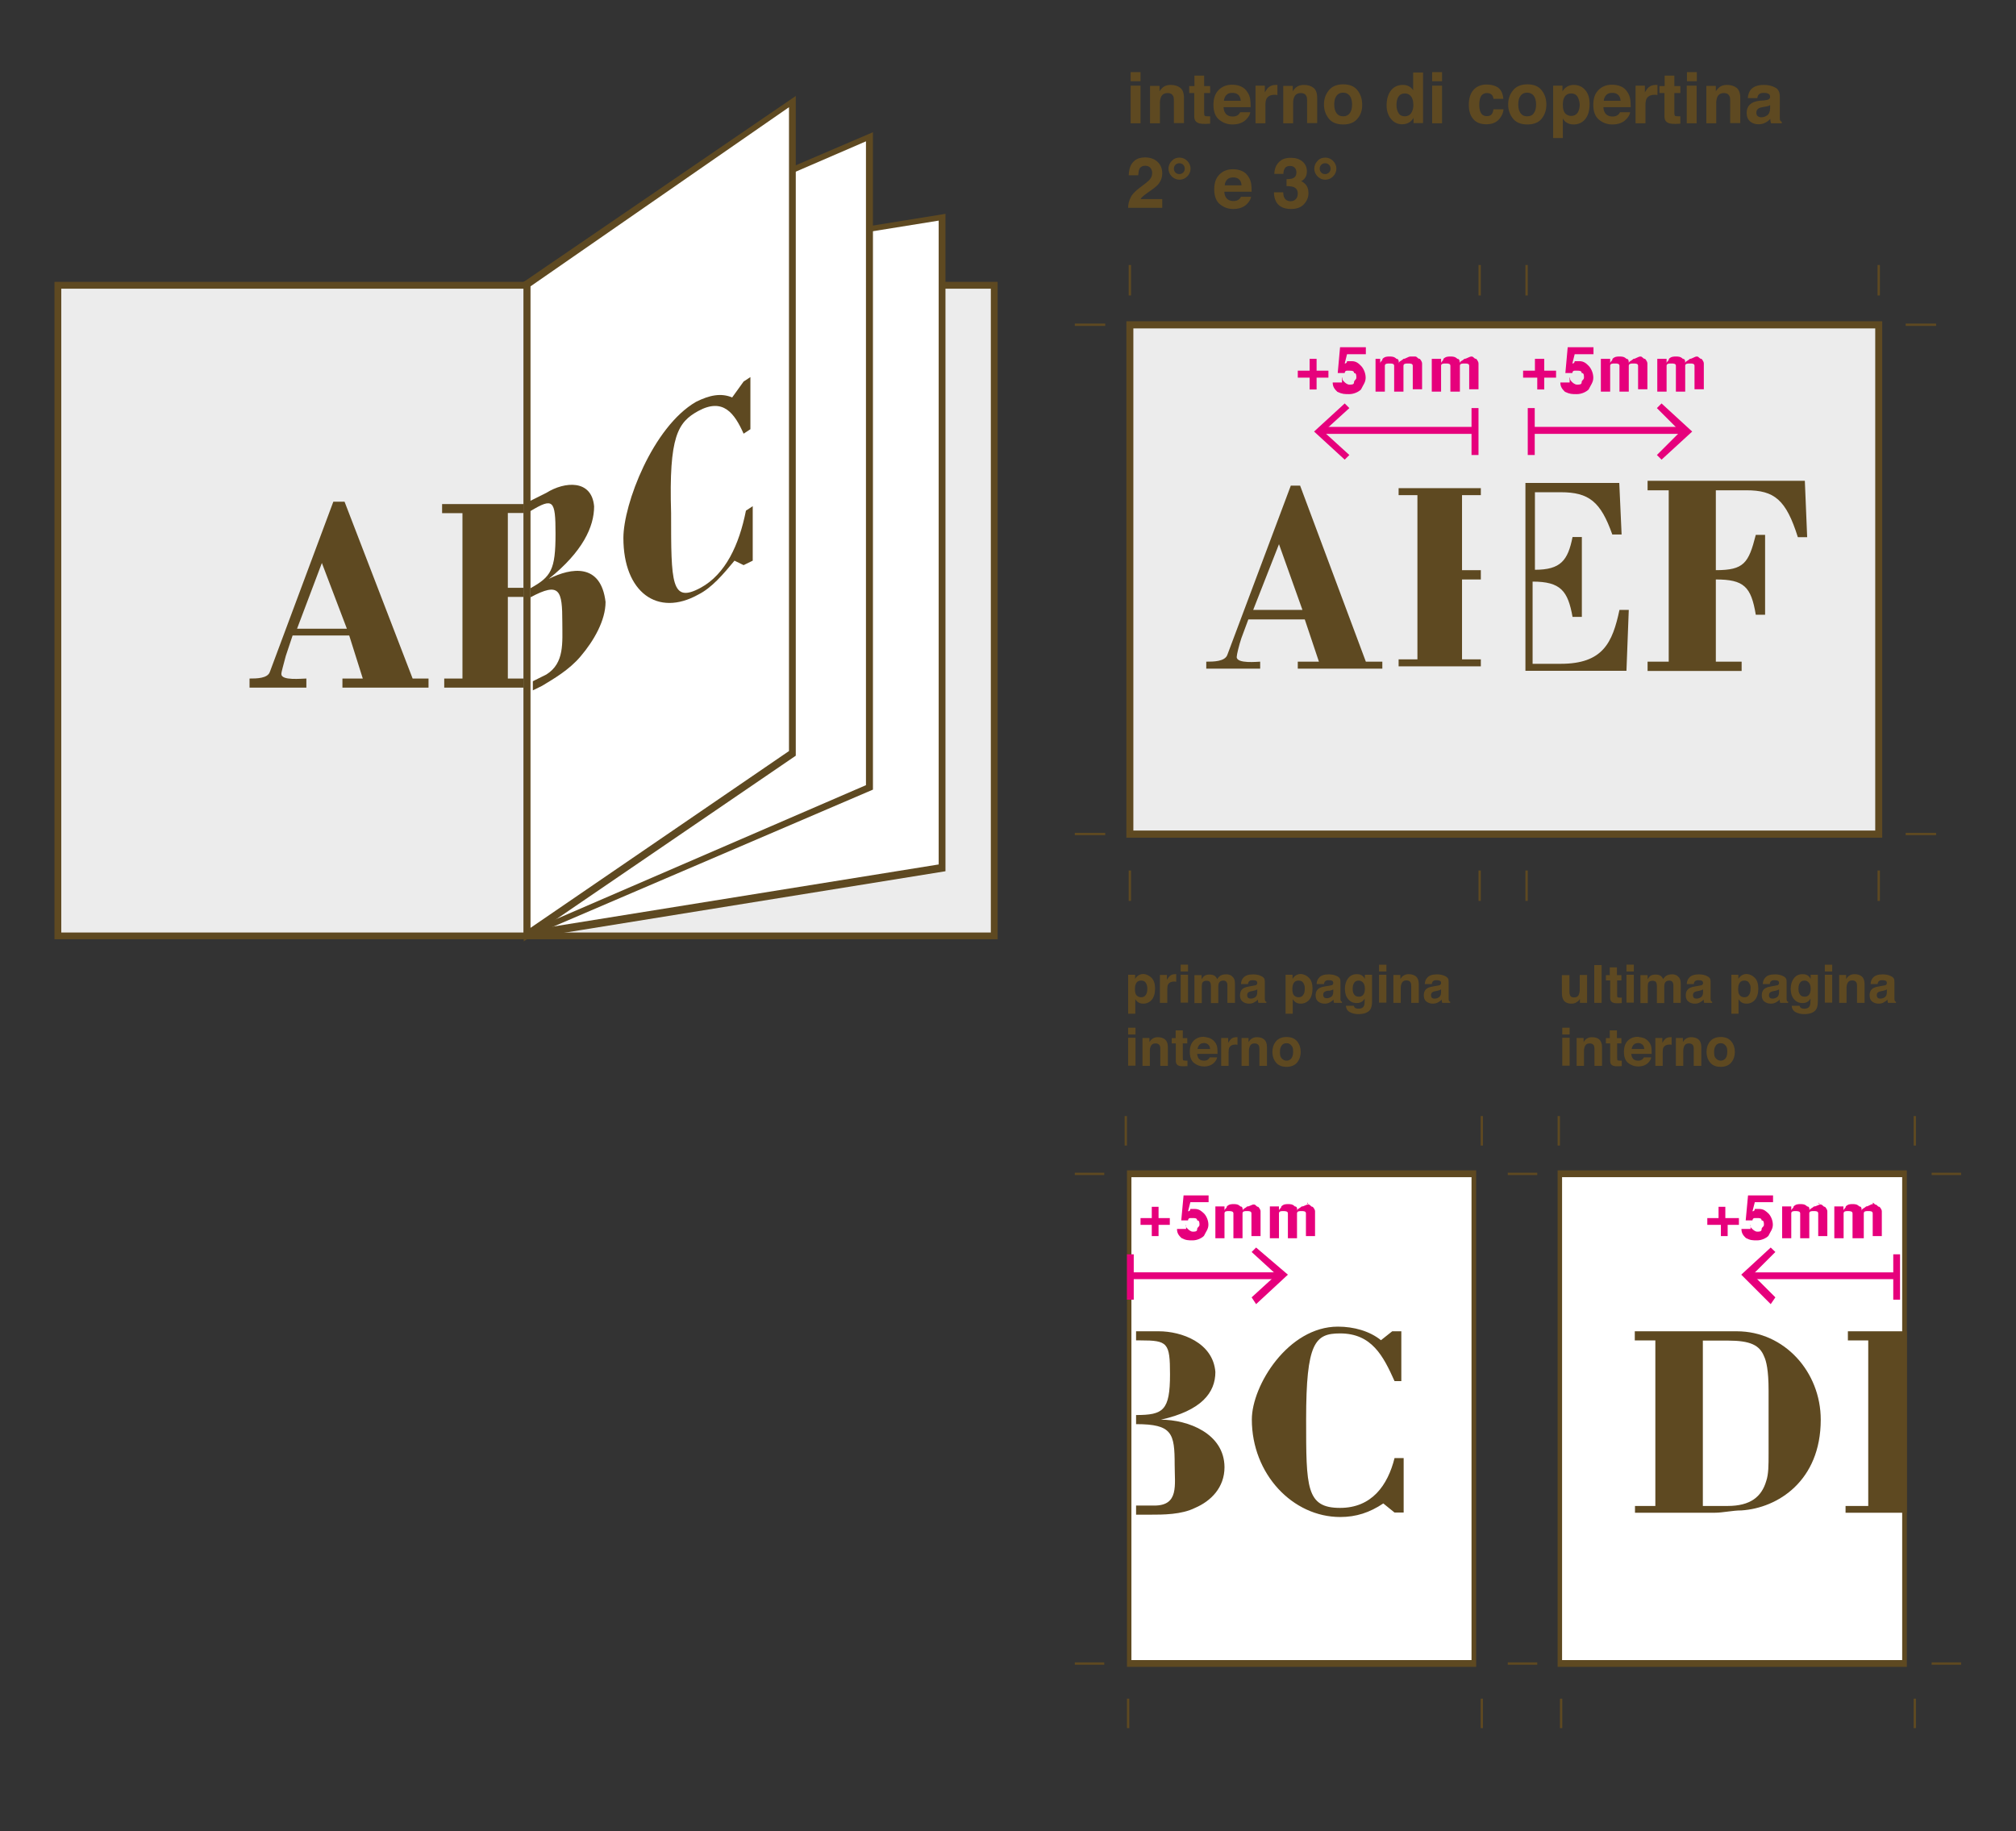 <svg xmlns="http://www.w3.org/2000/svg" xml:space="preserve" id="Layer_1" x="0" y="0" version="1.1" viewBox="0 0 1039.7 944.5"><rect x="0" y="0" width="1039.7" height="944.5" fill="#333333" stroke="none"/><style>.st0{fill:#ececec}.st1{fill:#5e4921}.st2{fill:#fff}.st3{fill:#e6007c}</style><path d="M30.4 146.5h482.9v335.6H30.4z" class="st0"/><path d="M514.5 484.5H28.1V145.4h486.4zM31.6 481H511V148.9H31.6z" class="st1"/><path d="m485.3 448.2-214 33.9V146.5l214-35z" class="st2"/><path d="M270.1 484.5V145.4l217.5-35.1v339.1zm3.5-336.8v332.1l210.5-33.9V113.8z" class="st1"/><path d="m449 406.1-177.7 76V146.5l177.7-76z" class="st2"/><path d="M270.1 484.5V145.4l180.1-77.2v339.1zm3.5-336.8v332.1l173-74.8V72.9z" class="st1"/><path d="m409.3 388.6-138 93.5V146.5l138-93.5z" class="st2"/><path d="M270.1 485.6V145.4l140.3-95.9v340.3zm3.5-337.9v330.9l133.3-91.2V55.3zm-144.9 207V350c3.5 0 9.4 0 10.5-3.5l32.7-87.7h5.8l35.1 91.2h8.2v4.7h-44.4V350h10.5l-7-22.2h-29.2l-3.5 10.5c-1.2 4.7-2.3 8.2-2.3 9.4 0 3.5 10.5 2.3 12.9 2.3v4.7zm24.5-30.4h25.7L166 290.4z" class="st1"/><path d="M283 298.6c17.5-14 23.4-26.9 23.4-37.4-1.2-14-15.2-12.9-24.6-7l-9.4 4.7v4.7h1.2c11.7-7 12.9-5.8 12.9 11.7 0 18.7-2.3 22.2-12.9 28.1v4.7c15.2-8.2 16.4-3.5 16.4 12.9 0 10.5 1.2 21-8.2 26.9l-7 3.5v4.7l4.7-2.3c5.8-3.5 14-8.2 19.9-15.2 7-8.2 12.9-18.7 12.9-28.1-2.4-20.1-17.6-17.8-29.3-11.9M261.9 350v-42.1h8.1v-4.7h-8.1v-38.6h8.2V260H228v4.7h10.5V350h-9.4v4.7H270V350zm121.6-153.2 3.5-2.3v26.9l-3.5 2.3c-4.7-10.5-10.5-18.7-23.4-11.7-10.5 5.8-15.2 12.9-14 52.6 0 36.2 0 46.8 15.2 38.6 12.9-7 19.9-22.2 23.4-39.8l3.5-2.3v28.1l-4.7 2.3-4.7-2.3c-5.8 7-11.7 14-18.7 17.5-21 11.7-38.6-1.2-38.6-29.2 0-17.5 15.2-57.3 37.4-70.2 7-3.5 12.9-4.7 18.7-2.3z" class="st1"/><path d="M582.1 168.1h386.2v261.5H582.1z" class="st0"/><path d="M970.7 432.1H580.9V165.7h389.8zm-386.2-3.7h382.6v-259H584.5z" class="st1"/><path d="M582.3 604.9H760v252.6H582.3z" class="st2"/><path d="M761.2 859.8h-180V603.7h180.1v256.1zm-177.7-3.5h175.4V607.2H583.5z" class="st1"/><path d="M804.5 604.9h177.7v252.6H804.5z" class="st2"/><path d="M983.4 859.8H803.3V603.7h180.1zm-177.8-3.5H981V607.2H805.6z" class="st1"/><path d="M853.6 691.4h-10.5v-4.7h52.6c24.6 0 43.3 21 43.3 45.6 0 31.6-22.2 45.6-40.9 46.8-4.7 0-9.4 1.2-14 1.2h-40.9v-3.5h10.5v-85.4zm24.5 85.4H891c11.7 0 17.5-4.7 19.9-12.9 1.2-3.5 1.2-8.2 1.2-14v-32.7c0-10.5-1.2-15.2-2.3-17.5-2.3-5.8-7-8.2-18.7-8.2h-12.9v85.3zm74.9-90.1v4.7h10.5v85.4h-11.7v3.5h31.6v-93.6zM840 314.6h-4.8c-3.6 16.9-8.5 27.8-30.3 27.8h-14.5V300c14.5 0 18.2 4.8 20.6 18.2h4.8V277H811c-2.4 12.1-6.1 16.9-19.4 16.9v-40h13.3c14.5 0 20.6 4.8 26.6 21.8h4.8l-1.2-26.6h-48.4V346h52.1zm9.7 31.5v-4.8h10.9v-88.4h-10.9V248h81.1l1.2 29.1h-4.8c-6.1-19.4-12.1-24.2-26.6-24.2h-15.7v41.2c14.5 0 16.9-3.6 20.6-18.2h4.8v41.2h-4.8c-2.4-14.5-6.1-18.2-20.6-18.2v42.4h13.3v4.8zM582.1 136.7h1.2v15.7h-1.2zm386.2 0h1.2v15.7h-1.2zm-205.8 0h1.2v15.7h-1.2zm24.2 0h1.2v15.7h-1.2zM582.1 449h1.2v15.7h-1.2zm-27.8-19.4H570v1.2h-15.7zm428.5 0h15.7v1.2h-15.7zM554.3 166.9H570v1.2h-15.7zm428.5 0h15.7v1.2h-15.7zM968.3 449h1.2v15.7h-1.2zM763.6 575.7h1.2v15.2h-1.2zm-183.6 0h1.2v15.2H580zm406.9 0h1.2v15.2h-1.2zm-183.6 0h1.2v15.2h-1.2zm-25.7 281.8h15.2v1.2h-15.2zm0-252.6h15.2v1.2h-15.2zm-223.3 0h15.2v1.2h-15.2zm0 252.6h15.2v1.2h-15.2zm441.9-252.6h15.2v1.2h-15.2zm0 252.6h15.2v1.2h-15.2zm-232.6 18.7h1.2v15.2h-1.2zm-182.4 0h1.2v15.2h-1.2zm405.7 0h1.2v15.2h-1.2zm-182.4 0h1.2v15.2h-1.2zm-42-427.2h1.2v15.7h-1.2zm24.2 0h1.2v15.7h-1.2zM622.1 344.9v-3.6c3.6 0 9.7 0 10.9-3.6l32.7-87.2h4.8l33.9 90.8h8.5v3.6h-43.6v-3.6h10.9l-7.3-21.8h-29.1l-3.6 9.7c-1.2 3.6-2.4 8.5-2.4 9.7 0 3.6 10.9 2.4 12.1 2.4v3.6zm24.2-30.3h25.4l-12.1-33.9zM754 341.3v-42.4h9.7v-4.8H754v-38.7h9.7v-3.6h-42.4v3.6h9.7v84.7h-9.7v3.6h42.4v-3.6H754z" class="st1"/><path d="M681.4 220.2h79.9v3.6h-79.9z" class="st3"/><path d="M758.9 210.5h3.6v24.2h-3.6zm-65.4-2.4 2.4 2.4-13.3 12.1 13.3 12.1-2.4 2.4-15.8-14.5zm95.6 12.1H869v3.6h-79.9z" class="st3"/><path d="M787.9 210.5h3.6v24.2h-3.6zm69 26.6-2.4-2.4 12.1-12.1-12.1-12.1 2.4-2.4 15.8 14.5zm-187.6-42.3v-3.6h6.1v-6.1h3.6v6.1h6.1v3.6H679v6.1h-3.6v-6.1zm23 0c0 1.2 0 1.2 1.2 2.4 0 0 1.2 1.2 2.4 1.2s2.4 0 2.4-1.2 1.2-1.2 1.2-2.4 0-2.4-1.2-2.4c0-1.2-1.2-1.2-2.4-1.2h-1.2c-1.2 0-1.2 1.2-1.2 1.2h-3.6l1.2-13.3h13.3v3.6h-9.7l-1.2 4.8c1.2 0 1.2-1.2 1.2-1.2h2.4c2.4 0 3.6 1.2 4.8 2.4s2.4 3.6 2.4 6.1c0 2.4-1.2 3.6-2.4 6.1-1.2 1.2-3.6 2.4-6.1 2.4-2.4 0-3.6 0-6.1-1.2-1.2-1.2-2.4-2.4-2.4-4.8h4.8v-2.5zm37.5-10.9c1.2 0 1.2 1.2 2.4 1.2 0 0 1.2 1.2 1.2 2.4v13.3h-4.8v-12.1c0-1.2-1.2-1.2-2.4-1.2s-2.4 0-2.4 1.2V202H719v-13.3c0-1.2-1.2-1.2-2.4-1.2s-2.4 0-2.4 1.2V202h-4.8v-16.9h2.4v2.4c0-1.2 1.2-1.2 1.2-2.4 1.2-1.2 2.4-1.2 3.6-1.2s2.4 0 3.6 1.2c1.2 0 1.2 1.2 1.2 2.4 0-1.2 1.2-1.2 2.4-2.4 1.2 0 2.4-1.2 3.6-1.2zm29.1 0c1.2 0 1.2 1.2 2.4 1.2 0 0 1.2 1.2 1.2 2.4v13.3h-4.8v-12.1c0-1.2-1.2-1.2-2.4-1.2s-2.4 0-2.4 1.2V202H748v-13.3c0-1.2-1.2-1.2-2.4-1.2s-2.4 0-2.4 1.2V202h-4.8v-16.9h4.8v2.4c0-1.2 1.2-1.2 1.2-2.4 1.2-1.2 2.4-1.2 3.6-1.2s2.4 0 3.6 1.2c1.2 0 1.2 1.2 1.2 2.4 0-1.2 1.2-1.2 2.4-2.4 1.2 0 2.5-1.2 3.7-1.2q-1.8 0 0 0m142.6 472.4h77.2v3.5h-77.2z" class="st3"/><path d="M976.4 647h3.5v23.4h-3.5zm-63.2-3.5 2.4 2.3-11.7 11.7 11.7 11.7-2.4 3.5-15.2-15.2zm-32.7-11.7v-3.5h5.8v-5.8h3.5v5.8h7v3.5H891v5.8h-3.5v-5.8zm22.2 0c0 1.2 0 1.2 1.2 2.3 0 0 1.2 1.2 2.3 1.2s2.3 0 2.3-1.2 1.2-1.2 1.2-2.3 0-2.3-1.2-2.3c0-1.2-1.2-1.2-2.3-1.2H905c-1.2 0-1.2 1.2-1.2 1.2h-3.5l1.2-12.9h12.9v3.5H905l-1.2 4.7c1.2 0 1.2-1.2 1.2-1.2h2.3c2.3 0 3.5 1.2 4.7 2.3 1.2 1.2 2.3 3.5 2.3 5.8s-1.2 3.5-2.3 5.8c-1.2 1.2-3.5 2.3-5.8 2.3s-3.5 0-5.8-1.2c-1.2-1.2-2.3-2.3-2.3-4.7h4.7v-2.1zm36.2-10.5c1.2 0 1.2 1.2 2.3 1.2 0 0 1.2 1.2 1.2 2.3v12.8h-4.7v-11.7c0-1.2-1.2-1.2-2.3-1.2-1.2 0-2.3 0-2.3 1.2v12.8h-4.7v-12.8c0-1.1-1.2-1.2-2.3-1.2-1.2 0-2.3 0-2.3 1.2v12.8h-4.7v-16.4h4.7v2.3c0-1.2 1.2-1.2 1.2-2.3 1.2-1.2 2.3-1.2 3.5-1.2s2.3 0 3.5 1.2c1.2 0 1.2 1.2 1.2 2.3 0-1.2 1.2-1.2 2.3-2.3 1.1.1 2.3-1 3.4-1-2.3-1.2-1.1-1.2 0 0m28.1 0c1.2 0 1.2 1.2 2.3 1.2 0 0 1.2 1.2 1.2 2.3v12.8h-4.7v-11.7c0-1.2-1.2-1.2-2.3-1.2-1.2 0-2.3 0-2.3 1.2v12.8h-5.8v-12.8c0-1.1-1.2-1.2-2.3-1.2s-2.3 0-2.3 1.2v12.8H946v-16.4h4.7v2.3c0-1.2 1.2-1.2 1.2-2.3 1.2-1.2 2.3-1.2 3.5-1.2s2.3 0 3.5 1.2c1.2 0 1.2 1.2 1.2 2.3 0-1.2 1.2-1.2 2.3-2.3 1.2 0 2.3-1.2 3.5-1.2-.1-1-.1-1 1.1.2M785.5 194.8v-3.6h6.1v-6.1h4.8v6.1h6.1v3.6h-6.1v6.1h-3.6v-6.1zm24.2 0c0 1.2 0 1.2 1.2 2.4 0 0 1.2 1.2 2.4 1.2s2.4 0 2.4-1.2 1.2-1.2 1.2-2.4 0-2.4-1.2-2.4c0-1.2-1.2-1.2-2.4-1.2h-1.2c-1.2 0-1.2 1.2-1.2 1.2h-3.6l1.2-13.3h13.3v3.6h-9.7l-1.2 4.8c1.2 0 1.2-1.2 1.2-1.2h2.4c2.4 0 3.6 1.2 4.8 2.4s2.4 3.6 2.4 6.1c0 2.4-1.2 3.6-2.4 6.1-1.2 1.2-3.6 2.4-6.1 2.4s-3.6 0-6.1-1.2c-1.2-1.2-2.4-2.4-2.4-4.8h4.8v-2.5zm36.3-10.9c1.2 0 1.2 1.2 2.4 1.2 0 0 1.2 1.2 1.2 2.4v13.3h-4.8v-12.1c0-1.2-1.2-1.2-2.4-1.2s-2.4 0-2.4 1.2V202h-4.8v-13.3c0-1.2-1.2-1.2-2.4-1.2s-2.4 0-2.4 1.2V202h-4.8v-16.9h4.8v2.4c0-1.2 1.2-1.2 1.2-2.4 1.2-1.2 2.4-1.2 3.6-1.2s2.4 0 3.6 1.2c1.2 0 1.2 1.2 1.2 2.4 0-1.2 1.2-1.2 2.4-2.4 1.2 0 2.4-1.2 3.6-1.2q-1.8 0 0 0m29.1 0c1.2 0 1.2 1.2 2.4 1.2 0 0 1.2 1.2 1.2 2.4v13.3h-4.8v-12.1c0-1.2-1.2-1.2-2.4-1.2s-2.4 0-2.4 1.2V202h-4.8v-13.3c0-1.2-1.2-1.2-2.4-1.2s-2.4 0-2.4 1.2V202h-4.8v-16.9h4.8v2.4c0-1.2 1.2-1.2 1.2-2.4 1.2-1.2 2.4-1.2 3.6-1.2s2.4 0 3.6 1.2c1.2 0 1.2 1.2 1.2 2.4 0-1.2 1.2-1.2 2.4-2.4 1.2 0 2.4-1.2 3.6-1.2-1.2 0 0 0 0 0M583.5 656.3h77.2v3.5h-77.2z" class="st3"/><path d="M581.2 647h3.5v23.4h-3.5zm66.6 25.7-2.3-3.5 12.8-11.7-12.8-11.7 2.3-2.3 16.4 14zm-59.6-40.9v-3.5h5.8v-5.8h3.5v5.8h5.8v3.5h-5.8v5.8H594v-5.8zm23.4 0c0 1.2 0 1.2 1.2 2.3 0 0 1.2 1.2 2.3 1.2 1.2 0 2.3 0 2.3-1.2s1.2-1.2 1.2-2.3 0-2.3-1.2-2.3c0-1.2-1.2-1.2-2.3-1.2h-1.2c-1.2 0-1.2 1.2-1.2 1.2h-3.5l1.2-12.9h12.9v3.5h-9.4l-1.2 4.7c1.2 0 1.2-1.2 1.2-1.2h2.3c2.3 0 3.5 1.2 4.7 2.3 1.2 1.2 2.3 3.5 2.3 5.8s-1.2 3.5-2.3 5.8c-1.2 1.2-3.5 2.3-5.8 2.3s-3.5 0-5.8-1.2c-1.2-1.2-2.3-2.3-2.3-4.7h4.7v-2.1zm35-10.5c1.2 0 1.2 1.2 2.3 1.2 0 0 1.2 1.2 1.2 2.3v12.8h-4.7v-11.7c0-1.2-1.2-1.2-2.3-1.2s-2.3 0-2.3 1.2v12.8h-4.7v-12.8c0-1.1-1.2-1.2-2.3-1.2-1.2 0-2.3 0-2.3 1.2v12.8h-4.7v-16.4h4.7v2.3c0-1.2 1.2-1.2 1.2-2.3 1.2-1.2 2.3-1.2 3.5-1.2s2.3 0 3.5 1.2c1.2 0 1.2 1.2 1.2 2.3 0-1.2 1.2-1.2 2.3-2.3 1.1.1 2.3-1 3.4-1q-1.65-1.8 0 0m28.1 0c1.2 0 1.2 1.2 2.3 1.2 0 0 1.2 1.2 1.2 2.3v12.8h-4.7v-11.7c0-1.2-1.2-1.2-2.3-1.2s-2.3 0-2.3 1.2v12.8h-4.7v-12.8c0-1.1-1.2-1.2-2.3-1.2-1.2 0-2.3 0-2.3 1.2v12.8h-4.7v-16.4h4.7v2.3c0-1.2 1.2-1.2 1.2-2.3 1.2-1.2 2.3-1.2 3.5-1.2s2.3 0 3.5 1.2c1.2 0 1.2 1.2 1.2 2.3 0-1.2 1.2-1.2 2.3-2.3 1.1.1 2.2-1 3.4-1-1.2-1.2 0-1.2 0 0" class="st3"/><path d="M598.7 732.3c21-4.7 28.1-14 28.1-24.6-1.2-15.2-17.5-21-29.2-21h-11.7v4.7h2.3c14 0 15.2 1.2 15.2 17.5 0 18.7-3.5 21-17.5 21v4.7c18.7 0 19.9 4.7 19.9 21 0 10.5 2.3 21-10.5 21h-9.4v4.7h7c7 0 16.4 0 23.4-3.5 8.2-3.5 15.2-10.5 15.2-21-.1-17.4-18.8-24.5-32.8-24.5M718 686.7h4.7v25.7h-3.5c-5.8-12.9-11.7-24.6-28.1-24.6-12.9 0-17.5 4.7-17.5 44.4 0 35.1 0 45.6 17.5 45.6 16.4 0 24.6-11.7 28.1-25.7h4.7v28.1h-4.7l-5.8-4.7c-7 4.7-14 7-22.2 7-24.6 0-45.6-22.2-45.6-50.3 0-17.5 18.7-47.9 44.4-47.9 8.2 0 16.4 2.3 22.2 7zM588.2 41.9h-5.1v-4.7h5.1zm-5.1 2.3h5.1v19.4h-5.1zm25.6 1.1c1.3 1 1.9 2.8 1.9 5.2v13h-5.2V51.8c0-1-.1-1.8-.4-2.3-.5-1-1.4-1.5-2.8-1.5-1.7 0-2.9.7-3.5 2.2-.3.8-.5 1.8-.5 2.9v10.5h-5.1V44.3h4.9v2.8c.6-1 1.3-1.7 1.8-2.1 1-.8 2.4-1.2 3.9-1.2 2.1 0 3.7.5 5 1.5m4.6 2.7v-3.6h2.7V39h5v5.4h3.1V48H621v10.2q0 1.2.3 1.5t1.8.3h1v3.8l-2.4.1c-2.4.1-4-.3-4.9-1.2q-.9-.9-.9-2.7V48zm26.7-3.4c1.4.6 2.5 1.6 3.3 2.9.8 1.1 1.3 2.5 1.5 4 .1.9.2 2.2.2 3.8h-14c.1 1.9.8 3.3 2 4.1.8.5 1.7.7 2.8.7 1.2 0 2.1-.3 2.8-.9.4-.3.7-.8 1-1.3h5.2c-.1 1.1-.8 2.3-1.9 3.5-1.7 1.9-4.2 2.8-7.3 2.8-2.6 0-4.8-.8-6.8-2.4s-3-4.2-3-7.7c0-3.4.9-5.9 2.7-7.7q2.7-2.7 6.9-2.7c1.8 0 3.3.3 4.6.9m-7.5 4.4c-.7.7-1.2 1.7-1.3 3h8.7c-.1-1.3-.5-2.4-1.3-3.1s-1.8-1-3-1c-1.4 0-2.4.3-3.1 1.1m25.9-5.2h.4V49c-.3 0-.6-.1-.9-.1h-.6c-2 0-3.4.7-4.1 2-.4.7-.6 1.9-.6 3.4v9.3h-5.1V44.2h4.8v3.4c.8-1.3 1.5-2.2 2-2.6.9-.8 2.2-1.2 3.7-1.2zm19 1.5c1.3 1 1.9 2.8 1.9 5.2v13h-5.2V51.8c0-1-.1-1.8-.4-2.3-.5-1-1.4-1.5-2.8-1.5-1.7 0-2.9.7-3.5 2.2-.3.8-.5 1.8-.5 2.9v10.5h-5.1V44.3h4.9v2.8c.6-1 1.3-1.7 1.8-2.1 1-.8 2.4-1.2 3.9-1.2 2.1 0 3.7.5 5 1.5m22.7 15.9c-1.6 2-4.1 3-7.4 3s-5.8-1-7.4-3-2.5-4.4-2.5-7.3c0-2.8.8-5.2 2.5-7.3 1.6-2 4.1-3.1 7.4-3.1s5.8 1 7.4 3.1c1.6 2 2.4 4.5 2.4 7.3.1 2.9-.7 5.3-2.4 7.3m-4-2.8c.8-1.1 1.2-2.5 1.2-4.5q0-2.85-1.2-4.5c-.8-1-1.9-1.6-3.4-1.6s-2.6.5-3.4 1.6q-1.2 1.5-1.2 4.5 0 2.85 1.2 4.5c.8 1.1 1.9 1.6 3.4 1.6s2.6-.5 3.4-1.6m30.5-13.9c.9.5 1.7 1.2 2.2 2.1v-9.2h5.1v26.1H729v-2.7c-.7 1.1-1.5 2-2.5 2.5-.9.5-2.1.8-3.4.8q-3.45 0-5.7-2.7c-1.5-1.8-2.3-4.2-2.3-7 0-3.3.8-5.9 2.3-7.8s3.6-2.8 6.1-2.8c1.1 0 2.2.2 3.1.7m1.2 13.8c.7-1.1 1.1-2.4 1.1-4.1q0-3.6-1.8-5.1c-.7-.6-1.6-.9-2.6-.9-1.5 0-2.6.6-3.3 1.7s-1 2.5-1 4.2c0 1.8.4 3.2 1.1 4.3s1.8 1.6 3.2 1.6 2.6-.6 3.3-1.7m15.9-16.4h-5.1v-4.7h5.1zm-5.1 2.3h5.1v19.4h-5.1zm31.7 7c-.1-.7-.3-1.4-.7-2q-.9-1.2-2.7-1.2c-1.7 0-2.9.8-3.5 2.5-.3.9-.5 2.1-.5 3.6 0 1.4.2 2.6.5 3.4.6 1.6 1.7 2.4 3.4 2.4 1.2 0 2-.3 2.5-1 .5-.6.8-1.5.9-2.5h5.2c-.1 1.5-.7 3-1.7 4.4-1.6 2.2-3.9 3.3-7.1 3.3-3.1 0-5.4-.9-6.9-2.8-1.5-1.8-2.2-4.2-2.2-7.2 0-3.3.8-5.9 2.4-7.7s3.9-2.8 6.7-2.8c2.4 0 4.4.5 6 1.6 1.5 1.1 2.5 3 2.7 5.8h-5zm24.8 10c-1.6 2-4.1 3-7.4 3s-5.8-1-7.4-3-2.5-4.4-2.5-7.3c0-2.8.8-5.2 2.5-7.3 1.6-2 4.1-3.1 7.4-3.1s5.8 1 7.4 3.1c1.6 2 2.4 4.5 2.4 7.3 0 2.9-.8 5.3-2.4 7.3m-4.1-2.8c.8-1.1 1.2-2.5 1.2-4.5q0-2.85-1.2-4.5c-.8-1-1.9-1.6-3.4-1.6s-2.6.5-3.4 1.6q-1.2 1.5-1.2 4.5 0 2.85 1.2 4.5c.8 1.1 1.9 1.6 3.4 1.6s2.7-.5 3.4-1.6m26.4-12.1c1.6 1.7 2.4 4.1 2.4 7.4 0 3.4-.8 6-2.3 7.8q-2.25 2.7-6 2.7-2.25 0-3.9-1.2c-.6-.4-1.1-1-1.6-1.9v10.1h-5v-27h4.8v2.9c.5-.8 1.1-1.5 1.8-2 1.1-.9 2.5-1.3 4-1.3 2.3 0 4.3.8 5.8 2.5m-3.8 3.6c-.7-1.1-1.8-1.7-3.3-1.7-1.9 0-3.1.9-3.8 2.6-.4.9-.5 2.1-.5 3.5 0 2.2.6 3.8 1.8 4.7.7.5 1.6.8 2.5.8 1.4 0 2.5-.5 3.3-1.6.7-1.1 1.1-2.5 1.1-4.4-.1-1.4-.5-2.7-1.1-3.9m22.4-5.3c1.4.6 2.5 1.6 3.3 2.9.8 1.1 1.3 2.5 1.5 4 .1.9.2 2.2.2 3.8h-14.1c.1 1.9.8 3.3 2 4.1.8.5 1.7.7 2.8.7 1.2 0 2.1-.3 2.8-.9.4-.3.7-.8 1-1.3h5.2c-.1 1.1-.8 2.3-1.9 3.5-1.7 1.9-4.2 2.8-7.3 2.8-2.6 0-4.8-.8-6.8-2.4s-3-4.2-3-7.7c0-3.4.9-5.9 2.7-7.7q2.7-2.7 6.9-2.7c1.8 0 3.3.3 4.7.9m-7.6 4.4c-.7.7-1.2 1.7-1.3 3h8.7c-.1-1.3-.5-2.4-1.3-3.1s-1.8-1-3-1c-1.4 0-2.4.3-3.1 1.1m26-5.2h.4V49c-.3 0-.6-.1-.9-.1h-.6c-2 0-3.4.7-4.1 2-.4.7-.6 1.9-.6 3.4v9.3h-5.1V44.2h4.8v3.4c.8-1.3 1.5-2.2 2-2.6.9-.8 2.2-1.2 3.7-1.2zm1.4 4.2v-3.6h2.7V39h5v5.4h3.1V48h-3.1v10.2q0 1.2.3 1.5t1.8.3h1v3.8l-2.4.1c-2.4.1-4-.3-4.9-1.2q-.9-.9-.9-2.7V48zm19.3-6.1H870v-4.7h5.1zm-5.2 2.3h5.1v19.4h-5.1zm25.7 1.1c1.3 1 1.9 2.8 1.9 5.2v13h-5.2V51.8c0-1-.1-1.8-.4-2.3-.5-1-1.4-1.5-2.8-1.5-1.7 0-2.9.7-3.5 2.2-.3.8-.5 1.8-.5 2.9v10.5H880V44.3h4.9v2.8c.6-1 1.3-1.7 1.8-2.1 1-.8 2.4-1.2 3.9-1.2 2.1 0 3.7.5 5 1.5m14.2 6.5c.9-.1 1.6-.3 2-.4.7-.3 1.1-.8 1.1-1.4 0-.8-.3-1.3-.8-1.6-.6-.3-1.4-.5-2.5-.5-1.2 0-2.1.3-2.6.9-.4.4-.6 1-.7 1.8h-4.9c.1-1.7.6-3.1 1.4-4.2 1.3-1.7 3.7-2.6 6.9-2.6 2.1 0 4 .4 5.7 1.3 1.7.8 2.5 2.4 2.5 4.8V61c0 .7.1 1.1.3 1.3s.4.4.7.6v.7h-5.5c-.2-.4-.3-.8-.3-1.1-.1-.3-.1-.7-.1-1.2-.7.8-1.5 1.4-2.4 1.9-1.1.6-2.3.9-3.7.9-1.8 0-3.2-.5-4.4-1.5-1.1-1-1.7-2.4-1.7-4.3 0-2.4.9-4.1 2.8-5.2q1.5-.9 4.5-1.2zm3.1 2.4c-.3.2-.7.4-1 .5s-.8.2-1.4.3l-1.2.2c-1.1.2-1.9.4-2.3.7q-1.2.75-1.2 2.1c0 .9.2 1.5.7 1.9q.75.6 1.8.6c1.1 0 2.1-.3 3.1-1 .9-.6 1.4-1.8 1.5-3.5zM583 102.1c.7-1.7 2.4-3.5 5.1-5.5q3.45-2.55 4.5-3.6c1.1-1.1 1.6-2.4 1.6-3.7q0-1.65-.9-2.7c-.6-.7-1.5-1.1-2.6-1.1-1.5 0-2.6.6-3.1 1.7-.3.7-.5 1.7-.6 3.2h-4.9c.1-2.2.5-4 1.2-5.3q2.1-3.9 7.2-3.9c2.7 0 4.9.8 6.5 2.3q2.4 2.25 2.4 6c0 1.9-.6 3.6-1.7 5.1-.7 1-2 2.1-3.7 3.3l-2 1.4c-1.3.9-2.1 1.6-2.6 2s-.9.9-1.2 1.4h11.2v4.5h-17.6q0-2.7 1.2-5.1m25.3-20.8c1.6 0 2.9.6 4 1.7s1.7 2.5 1.7 4-.6 2.9-1.7 4-2.5 1.7-4 1.7-2.9-.6-4-1.7-1.7-2.5-1.7-4 .6-2.9 1.7-4c1.1-1.2 2.4-1.7 4-1.7m-2.9 5.7c0 .8.3 1.5.8 2 .6.6 1.2.8 2 .8s1.5-.3 2-.8c.6-.6.8-1.2.8-2s-.3-1.5-.8-2-1.2-.8-2-.8-1.5.3-2 .8-.8 1.2-.8 2m35.1 1.2c1.4.6 2.5 1.6 3.3 2.9.8 1.1 1.3 2.5 1.5 4 .1.9.2 2.2.2 3.8h-14.1c.1 1.9.8 3.3 2 4.1.8.5 1.7.7 2.8.7 1.2 0 2.1-.3 2.8-.9.4-.3.7-.8 1-1.3h5.2c-.1 1.1-.8 2.3-1.9 3.5-1.7 1.9-4.2 2.8-7.3 2.8-2.6 0-4.8-.8-6.8-2.4s-3-4.2-3-7.7c0-3.4.9-5.9 2.7-7.7q2.7-2.7 6.9-2.7c1.8 0 3.3.3 4.7.9m-7.6 4.4c-.7.7-1.2 1.7-1.3 3h8.7c-.1-1.3-.5-2.4-1.3-3.1s-1.8-1-3-1c-1.4 0-2.4.4-3.1 1.1m28.9 6.7c0 1 .2 1.9.5 2.6.6 1.2 1.7 1.9 3.3 1.9 1 0 1.9-.3 2.6-1s1.1-1.7 1.1-2.9c0-1.7-.7-2.8-2.1-3.4-.8-.3-2-.5-3.7-.5v-3.6c1.6 0 2.8-.2 3.4-.5 1.1-.5 1.7-1.5 1.7-3q0-1.5-.9-2.4t-2.4-.9c-1.2 0-2.1.4-2.6 1.1-.6.8-.8 1.8-.8 3h-4.7c0-1.3.3-2.5.7-3.6.4-1 1.1-1.9 2-2.8.7-.6 1.4-1.1 2.4-1.4.9-.3 2-.5 3.4-.5 2.5 0 4.4.6 6 1.9 1.5 1.3 2.3 3 2.3 5.1 0 1.5-.4 2.8-1.3 3.8-.6.7-1.2 1.1-1.8 1.3.5 0 1.1.4 2 1.2 1.3 1.2 1.9 2.8 1.9 4.9 0 2.2-.8 4.1-2.3 5.7-1.5 1.7-3.7 2.5-6.7 2.5-3.6 0-6.2-1.2-7.6-3.6-.7-1.3-1.2-2.9-1.2-5h4.8zm21.7-18c1.6 0 2.9.6 4 1.7s1.7 2.5 1.7 4-.6 2.9-1.7 4-2.5 1.7-4 1.7c-1.6 0-2.9-.6-4-1.7s-1.7-2.5-1.7-4 .6-2.9 1.7-4c1-1.2 2.4-1.7 4-1.7m-2.9 5.7c0 .8.3 1.5.8 2 .6.6 1.2.8 2 .8s1.5-.3 2-.8c.6-.6.8-1.2.8-2s-.3-1.5-.8-2c-.6-.6-1.2-.8-2-.8s-1.5.3-2 .8-.8 1.2-.8 2m-86.7 417.4c1.2 1.2 1.8 3.1 1.8 5.5 0 2.5-.6 4.5-1.7 5.8s-2.6 2-4.4 2c-1.2 0-2.1-.3-2.9-.9-.4-.3-.8-.8-1.2-1.4v7.5h-3.7v-20.1h3.6v2.1c.4-.6.8-1.1 1.3-1.5.8-.6 1.8-1 3-1 1.5.1 3 .8 4.2 2m-2.9 2.7c-.5-.9-1.3-1.3-2.5-1.3-1.4 0-2.3.6-2.8 1.9-.3.7-.4 1.6-.4 2.6 0 1.7.4 2.9 1.3 3.5.5.4 1.2.6 1.9.6q1.65 0 2.4-1.2c.6-.8.8-1.9.8-3.2 0-1.1-.2-2-.7-2.9m15.3-4.6h.3v3.9c-.2 0-.5 0-.6-.1h-.5c-1.5 0-2.5.5-3.1 1.5-.3.6-.4 1.4-.4 2.6v6.9h-3.8v-14.4h3.6v2.5c.6-1 1.1-1.6 1.5-2 .7-.6 1.6-.9 2.8-.9zm6.4-1.4h-3.8v-3.5h3.8zm-3.8 1.7h3.8v14.4h-3.8zm25.4.1c.6.2 1.2.7 1.7 1.3.4.5.7 1.1.8 1.9.1.5.1 1.2.1 2.1v9.1H633v-9.2c0-.5-.1-1-.3-1.3-.3-.7-1-1-1.9-1-1 0-1.8.4-2.2 1.3-.2.5-.3 1-.3 1.7v8.6h-3.8v-8.6c0-.9-.1-1.5-.3-1.9-.3-.7-.9-1-1.9-1-1.1 0-1.8.3-2.2 1q-.3.6-.3 1.8v8.7H616V503h3.7v2.1c.5-.7.9-1.3 1.3-1.6.7-.6 1.7-.8 2.8-.8s2 .2 2.7.7c.5.4 1 1 1.2 1.7.5-.8 1.1-1.5 1.8-1.9.8-.4 1.6-.6 2.6-.6 1-.1 1.6.1 2.2.3m11.8 5.6q1.05-.15 1.5-.3c.5-.2.8-.6.8-1.1q0-.9-.6-1.2t-1.8-.3c-.9 0-1.5.2-1.9.7-.3.3-.4.8-.5 1.3H640c.1-1.3.4-2.3 1.1-3.1 1-1.3 2.7-1.9 5.2-1.9q2.4 0 4.2.9c1.8.9 1.8 1.8 1.8 3.5v8.3c0 .5.1.8.2 1s.3.3.6.4v.6H649c-.1-.3-.2-.6-.2-.8 0-.3-.1-.5-.1-.9-.5.6-1.1 1-1.8 1.4-.8.5-1.7.7-2.8.7-1.3 0-2.4-.4-3.3-1.1s-1.3-1.8-1.3-3.2c0-1.8.7-3.1 2.1-3.8q1.2-.6 3.3-.9zm2.3 1.8c-.2.2-.5.3-.7.4s-.6.2-1 .3l-.9.2c-.8.1-1.4.3-1.7.5-.6.3-.9.9-.9 1.6 0 .6.2 1.1.5 1.4s.8.4 1.3.4c.8 0 1.6-.2 2.3-.7s1.1-1.3 1.1-2.6zm26.7-5.9c1.2 1.2 1.8 3.1 1.8 5.5 0 2.5-.6 4.5-1.7 5.8s-2.6 2-4.4 2c-1.2 0-2.1-.3-2.9-.9-.4-.3-.8-.8-1.2-1.4v7.5H663v-20.1h3.6v2.1c.4-.6.8-1.1 1.3-1.5.8-.6 1.8-1 3-1 1.6.1 3 .8 4.2 2m-2.9 2.7c-.5-.9-1.3-1.3-2.5-1.3-1.4 0-2.3.6-2.8 1.9-.3.7-.4 1.6-.4 2.6 0 1.7.4 2.9 1.3 3.5.5.4 1.2.6 1.9.6q1.65 0 2.4-1.2c.6-.8.8-1.9.8-3.2.1-1.1-.2-2-.7-2.9m13.1 1.4q1.05-.15 1.5-.3c.5-.2.8-.6.8-1.1q0-.9-.6-1.2t-1.8-.3c-.9 0-1.5.2-1.9.7-.3.3-.4.8-.5 1.3H679c.1-1.3.4-2.3 1.1-3.1 1-1.3 2.7-1.9 5.2-1.9q2.4 0 4.2.9c1.8.9 1.8 1.8 1.8 3.5v8.3c0 .5.1.8.2 1s.3.3.6.4v.6H688c-.1-.3-.2-.6-.2-.8 0-.3-.1-.5-.1-.9-.5.6-1.1 1-1.8 1.4-.8.5-1.7.7-2.8.7-1.3 0-2.4-.4-3.3-1.1s-1.3-1.8-1.3-3.2c0-1.8.7-3.1 2.1-3.8q1.2-.6 3.3-.9zm2.3 1.8c-.2.2-.5.3-.7.4s-.6.2-1 .3h-.9c-.8.1-1.4.3-1.7.5-.6.3-.9.9-.9 1.6 0 .6.2 1.1.5 1.4s.8.4 1.3.4c.8 0 1.6-.2 2.3-.7s1.1-1.3 1.1-2.6zm14.1-7.5c.9.4 1.7 1.1 2.2 2.1v-2.1h3.7v13.7q0 2.85-.9 4.2c-1.1 1.6-3.1 2.4-6.2 2.4-1.8 0-3.3-.4-4.5-1.1s-1.8-1.8-1.9-3.2h4.1c.1.4.3.8.5 1 .4.3 1.1.5 2 .5 1.4 0 2.3-.5 2.7-1.4.3-.6.4-1.6.4-2.9v-.9c-.4.6-.7 1.1-1.2 1.4-.7.6-1.7.9-2.9.9-1.9 0-3.3-.7-4.4-2s-1.7-3.1-1.7-5.3c0-2.1.5-3.9 1.6-5.4s2.6-2.2 4.5-2.2c.9 0 1.5.1 2 .3m1.3 10.4c.6-.7.9-1.7.9-3.2 0-1.4-.3-2.4-.9-3.1s-1.3-1.1-2.3-1.1c-1.3 0-2.2.6-2.7 1.9-.3.7-.4 1.5-.4 2.4 0 .8.1 1.6.4 2.2q.75 1.8 2.7 1.8c1 .1 1.7-.3 2.3-.9m12-12.1h-3.8v-3.5h3.8zm-3.8 1.7h3.8v14.4h-3.8zm19.1.9c.9.8 1.4 2.1 1.4 3.9v9.7h-3.9v-8.8c0-.8-.1-1.3-.3-1.7-.4-.7-1.1-1.1-2.1-1.1-1.3 0-2.1.5-2.6 1.6-.2.6-.4 1.3-.4 2.2v7.8h-3.8v-14.4h3.6v2.1c.5-.7.9-1.3 1.4-1.6.8-.6 1.8-.9 2.9-.9 1.6 0 2.8.4 3.8 1.2m10.6 4.8q1.05-.15 1.5-.3c.5-.2.8-.6.8-1.1q0-.9-.6-1.2t-1.8-.3c-.9 0-1.5.2-1.9.7-.3.3-.4.8-.5 1.3h-3.6c.1-1.3.4-2.3 1.1-3.1 1-1.3 2.7-1.9 5.2-1.9q2.4 0 4.2.9c1.8.9 1.8 1.8 1.8 3.5v8.3c0 .5.1.8.2 1s.3.3.6.4v.6h-4.1c-.1-.3-.2-.6-.2-.8 0-.3-.1-.5-.1-.9-.5.6-1.1 1-1.8 1.4-.8.5-1.7.7-2.8.7-1.3 0-2.4-.4-3.3-1.1s-1.3-1.8-1.3-3.2c0-1.8.7-3.1 2.1-3.8q1.2-.6 3.3-.9zm2.3 1.8c-.2.2-.5.3-.7.4s-.6.2-1 .3l-.9.2c-.8.1-1.4.3-1.7.5-.6.3-.9.9-.9 1.6 0 .6.2 1.1.5 1.4s.8.4 1.3.4c.8 0 1.6-.2 2.3-.7s1.1-1.3 1.1-2.6zm-157.6 23.3h-3.8v-3.5h3.8zm-3.8 1.7h3.8v14.4h-3.8zm19.1.9c.9.8 1.4 2.1 1.4 3.9v9.7h-3.9V541c0-.8-.1-1.3-.3-1.7-.4-.7-1.1-1.1-2.1-1.1-1.3 0-2.1.5-2.6 1.6-.2.6-.4 1.3-.4 2.2v7.8h-3.8v-14.4h3.6v2.1c.5-.7.9-1.3 1.4-1.6.8-.6 1.8-.9 2.9-.9 1.6 0 2.8.4 3.8 1.2m3.4 2v-2.7h2v-4h3.7v4h2.3v2.7H610v7.6c0 .6.1 1 .2 1.1s.6.2 1.4.2h.8v2.8l-1.8.1q-2.7.15-3.6-.9c-.4-.4-.6-1.1-.6-2v-8.9zm19.9-2.6c1 .5 1.8 1.2 2.5 2.1.6.9 1 1.8 1.1 3 .1.7.1 1.6.1 2.9h-10.5c.1 1.4.6 2.5 1.5 3 .6.4 1.3.5 2.1.5.9 0 1.6-.2 2.1-.7.3-.2.6-.6.8-1h3.8c-.1.9-.6 1.7-1.4 2.6q-1.95 2.1-5.4 2.1-2.85 0-5.1-1.8c-1.5-1.2-2.2-3.1-2.2-5.8 0-2.5.7-4.4 2-5.7s3-2 5.2-2c1.3.2 2.4.4 3.4.8m-5.6 3.3c-.5.5-.9 1.3-1 2.2h6.5c-.1-1-.4-1.8-1-2.3s-1.3-.8-2.2-.8c-1 .1-1.8.3-2.3.9m19.3-3.9h.3v3.9c-.2 0-.5 0-.6-.1h-.5c-1.5 0-2.5.5-3.1 1.5-.3.6-.4 1.4-.4 2.6v6.9h-3.8v-14.4h3.6v2.5c.6-1 1.1-1.6 1.5-2 .7-.6 1.6-.9 2.8-.9zm14.1 1.2c.9.8 1.4 2.1 1.4 3.9v9.7h-3.9V541c0-.8-.1-1.3-.3-1.7-.4-.7-1.1-1.1-2.1-1.1-1.3 0-2.1.5-2.6 1.6-.2.6-.4 1.3-.4 2.2v7.8h-3.8v-14.4h3.6v2.1c.5-.7.9-1.3 1.4-1.6.8-.6 1.8-.9 2.9-.9 1.7 0 2.9.4 3.8 1.2m17 11.8c-1.2 1.5-3.1 2.3-5.5 2.3-2.5 0-4.3-.8-5.5-2.3q-1.8-2.25-1.8-5.4t1.8-5.4c1.2-1.5 3.1-2.3 5.5-2.3 2.5 0 4.3.8 5.5 2.3q1.8 2.25 1.8 5.4T669 548m-3-2.1q.9-1.2.9-3.3c0-2.1-.3-2.6-.9-3.3-.6-.8-1.4-1.2-2.5-1.2s-2 .4-2.5 1.2q-.9 1.2-.9 3.3c0 2.1.3 2.6.9 3.3s1.4 1.2 2.5 1.2c1 0 1.9-.4 2.5-1.2m143.4-43.1v8.7c0 .8.1 1.4.3 1.9.3.7 1 1.1 2 1.1 1.3 0 2.2-.5 2.6-1.6.2-.6.4-1.3.4-2.2v-7.8h3.8v14.4h-3.7v-2s-.1.2-.3.4c-.1.2-.3.4-.5.6-.6.5-1.2.9-1.7 1.1s-1.2.3-1.9.3c-2.1 0-3.6-.8-4.3-2.3-.4-.8-.6-2.1-.6-3.7V503h3.9zm16.6 14.5h-3.8v-19.5h3.8zm2.2-11.6V503h2v-4h3.7v4h2.3v2.7H834v7.6c0 .6.1 1 .2 1.1s.6.2 1.4.2h.8v2.8l-1.8.1q-2.7.15-3.6-.9c-.4-.4-.6-1.1-.6-2v-8.9zm14.4-4.6h-3.8v-3.5h3.8zm-3.8 1.7h3.8v14.4h-3.8zm25.4.1c.6.2 1.2.7 1.7 1.3.4.5.7 1.1.8 1.9.1.5.1 1.2.1 2.1v9.1H863v-9.2c0-.5-.1-1-.3-1.3-.3-.7-1-1-1.9-1-1 0-1.8.4-2.2 1.3-.2.5-.3 1-.3 1.7v8.6h-3.8v-8.6c0-.9-.1-1.5-.3-1.9-.3-.7-.9-1-1.9-1-1.1 0-1.8.3-2.2 1q-.3.6-.3 1.8v8.7H846V503h3.7v2.1c.5-.7.9-1.3 1.3-1.6.7-.6 1.7-.8 2.8-.8s2 .2 2.7.7c.5.4 1 1 1.2 1.7.5-.8 1.1-1.5 1.8-1.9.8-.4 1.6-.6 2.6-.6.9-.1 1.5.1 2.1.3m11.8 5.6q1.05-.15 1.5-.3c.5-.2.8-.6.8-1.1q0-.9-.6-1.2t-1.8-.3c-.9 0-1.5.2-1.9.7-.3.3-.4.8-.5 1.3h-3.6c.1-1.3.4-2.3 1.1-3.1 1-1.3 2.7-1.9 5.2-1.9q2.4 0 4.2.9c1.8.9 1.8 1.8 1.8 3.5v8.3c0 .5.1.8.2 1s.3.3.6.4v.6h-4.1c-.1-.3-.2-.6-.2-.8 0-.3-.1-.5-.1-.9-.5.6-1.1 1-1.8 1.4-.8.5-1.7.7-2.8.7-1.3 0-2.4-.4-3.3-1.1s-1.3-1.8-1.3-3.2c0-1.8.7-3.1 2.1-3.8q1.2-.6 3.3-.9zm2.3 1.8c-.2.2-.5.3-.7.4s-.6.2-1 .3l-.9.2c-.8.1-1.4.3-1.7.5-.6.3-.9.9-.9 1.6 0 .6.2 1.1.5 1.4s.8.4 1.3.4c.8 0 1.6-.2 2.3-.7s1.1-1.3 1.1-2.6zm26.7-5.9c1.2 1.2 1.8 3.1 1.8 5.5 0 2.5-.6 4.5-1.7 5.8s-2.6 2-4.4 2c-1.2 0-2.1-.3-2.9-.9-.4-.3-.8-.8-1.2-1.4v7.5h-3.7v-20.1h3.6v2.1c.4-.6.8-1.1 1.3-1.5.8-.6 1.8-1 3-1 1.6.1 3.1.8 4.2 2m-2.9 2.7c-.5-.9-1.3-1.3-2.5-1.3-1.4 0-2.3.6-2.8 1.9-.3.7-.4 1.6-.4 2.6 0 1.7.4 2.9 1.3 3.5.5.4 1.2.6 1.9.6q1.65 0 2.4-1.2c.6-.8.8-1.9.8-3.2.1-1.1-.1-2-.7-2.9m13.1 1.4q1.05-.15 1.5-.3c.5-.2.8-.6.8-1.1q0-.9-.6-1.2t-1.8-.3c-.9 0-1.5.2-1.9.7-.3.3-.4.8-.5 1.3h-3.6c.1-1.3.4-2.3 1.1-3.1 1-1.3 2.7-1.9 5.2-1.9q2.4 0 4.2.9c1.8.9 1.8 1.8 1.8 3.5v8.3c0 .5.1.8.2 1s.3.3.6.4v.6h-4.1c-.1-.3-.2-.6-.2-.8 0-.3-.1-.5-.1-.9-.5.6-1.1 1-1.8 1.4-.8.5-1.7.7-2.8.7-1.3 0-2.4-.4-3.3-1.1s-1.3-1.8-1.3-3.2c0-1.8.7-3.1 2.1-3.8q1.2-.6 3.3-.9zm2.3 1.8c-.2.2-.5.3-.7.4s-.6.2-1 .3l-.9.2c-.8.1-1.4.3-1.7.5-.6.3-.9.9-.9 1.6 0 .6.2 1.1.5 1.4s.8.4 1.3.4c.8 0 1.6-.2 2.3-.7s1.1-1.3 1.1-2.6zm14.1-7.5c.9.4 1.7 1.1 2.2 2.1v-2.1h3.7v13.7q0 2.85-.9 4.2c-1.1 1.6-3.1 2.4-6.2 2.4-1.8 0-3.3-.4-4.5-1.1s-1.8-1.8-1.9-3.2h4.1c.1.4.3.8.5 1 .4.3 1.1.5 2 .5 1.4 0 2.3-.5 2.7-1.4.3-.6.4-1.6.4-2.9v-.9c-.4.6-.7 1.1-1.2 1.4-.7.6-1.7.9-2.9.9-1.9 0-3.3-.7-4.4-2s-1.7-3.1-1.7-5.3c0-2.1.5-3.9 1.6-5.4s2.6-2.2 4.5-2.2c.9 0 1.5.1 2 .3m1.3 10.4c.6-.7.9-1.7.9-3.2 0-1.4-.3-2.4-.9-3.1s-1.3-1.1-2.3-1.1c-1.3 0-2.2.6-2.7 1.9-.3.7-.4 1.5-.4 2.4 0 .8.1 1.6.4 2.2q.75 1.8 2.7 1.8c1 .1 1.7-.3 2.3-.9m12-12.1h-3.8v-3.5h3.8zm-3.8 1.7h3.8v14.4h-3.8zm19.1.9c.9.8 1.4 2.1 1.4 3.9v9.7h-3.9v-8.8c0-.8-.1-1.3-.3-1.7-.4-.7-1.1-1.1-2.1-1.1-1.3 0-2.1.5-2.6 1.6-.2.6-.4 1.3-.4 2.2v7.8h-3.8v-14.4h3.6v2.1c.5-.7.9-1.3 1.4-1.6.8-.6 1.8-.9 2.9-.9 1.6 0 2.9.4 3.8 1.2m10.6 4.8q1.05-.15 1.5-.3c.5-.2.8-.6.8-1.1q0-.9-.6-1.2t-1.8-.3c-.9 0-1.5.2-1.9.7-.3.3-.4.8-.5 1.3h-3.6c.1-1.3.4-2.3 1.1-3.1 1-1.3 2.7-1.9 5.2-1.9q2.4 0 4.2.9c1.8.9 1.8 1.8 1.8 3.5v8.3c0 .5.1.8.2 1s.3.3.6.4v.6h-4.1c-.1-.3-.2-.6-.2-.8 0-.3-.1-.5-.1-.9-.5.6-1.1 1-1.8 1.4-.8.5-1.7.7-2.8.7-1.3 0-2.4-.4-3.3-1.1s-1.3-1.8-1.3-3.2c0-1.8.7-3.1 2.1-3.8q1.2-.6 3.3-.9zm2.3 1.8c-.2.2-.5.3-.7.4s-.6.2-1 .3l-.9.2c-.8.1-1.4.3-1.7.5-.6.3-.9.9-.9 1.6 0 .6.2 1.1.5 1.4s.8.4 1.3.4c.8 0 1.6-.2 2.3-.7s1.1-1.3 1.1-2.6zm-163.6 23.3h-3.8v-3.5h3.8zm-3.8 1.7h3.8v14.4h-3.8zm19.1.9c.9.8 1.4 2.1 1.4 3.9v9.7h-3.9V541c0-.8-.1-1.3-.3-1.7-.4-.7-1.1-1.1-2.1-1.1-1.3 0-2.1.5-2.6 1.6-.2.6-.4 1.3-.4 2.2v7.8h-3.8v-14.4h3.6v2.1c.5-.7.9-1.3 1.4-1.6.8-.6 1.8-.9 2.9-.9 1.6 0 2.9.4 3.8 1.2m3.4 2v-2.7h2v-4h3.7v4h2.3v2.7H834v7.6c0 .6.1 1 .2 1.1s.6.2 1.4.2h.8v2.8l-1.8.1q-2.7.15-3.6-.9c-.4-.4-.6-1.1-.6-2v-8.9zm19.9-2.6c1 .5 1.8 1.2 2.5 2.1.6.9 1 1.8 1.1 3 .1.7.1 1.6.1 2.9h-10.5c.1 1.4.6 2.5 1.5 3 .6.4 1.3.5 2.1.5.9 0 1.6-.2 2.1-.7.3-.2.6-.6.8-1h3.8c-.1.9-.6 1.7-1.4 2.6q-1.95 2.1-5.4 2.1-2.85 0-5.1-1.8c-1.5-1.2-2.2-3.1-2.2-5.8 0-2.5.7-4.4 2-5.7s3-2 5.2-2c1.3.2 2.4.4 3.4.8m-5.6 3.3c-.5.5-.9 1.3-1 2.2h6.5c-.1-1-.4-1.8-1-2.3s-1.3-.8-2.2-.8c-1 .1-1.8.3-2.3.9m19.3-3.9h.3v3.9c-.2 0-.5 0-.6-.1h-.5c-1.5 0-2.5.5-3.1 1.5-.3.6-.4 1.4-.4 2.6v6.9h-3.8v-14.4h3.6v2.5c.6-1 1.1-1.6 1.5-2 .7-.6 1.6-.9 2.8-.9zm14.2 1.2c.9.8 1.4 2.1 1.4 3.9v9.7h-3.9V541c0-.8-.1-1.3-.3-1.7-.4-.7-1.1-1.1-2.1-1.1-1.3 0-2.1.5-2.6 1.6-.2.6-.4 1.3-.4 2.2v7.8h-3.8v-14.4h3.6v2.1c.5-.7.9-1.3 1.4-1.6.8-.6 1.8-.9 2.9-.9 1.6 0 2.8.4 3.8 1.2m16.9 11.8c-1.2 1.5-3.1 2.3-5.5 2.3-2.5 0-4.3-.8-5.5-2.3q-1.8-2.25-1.8-5.4t1.8-5.4c1.2-1.5 3.1-2.3 5.5-2.3 2.5 0 4.3.8 5.5 2.3q1.8 2.25 1.8 5.4t-1.8 5.4m-3-2.1q.9-1.2.9-3.3c0-2.1-.3-2.6-.9-3.3-.6-.8-1.4-1.2-2.5-1.2s-2 .4-2.5 1.2q-.9 1.2-.9 3.3c0 2.1.3 2.6.9 3.3s1.4 1.2 2.5 1.2c1 0 1.9-.4 2.5-1.2" class="st1"/></svg>
